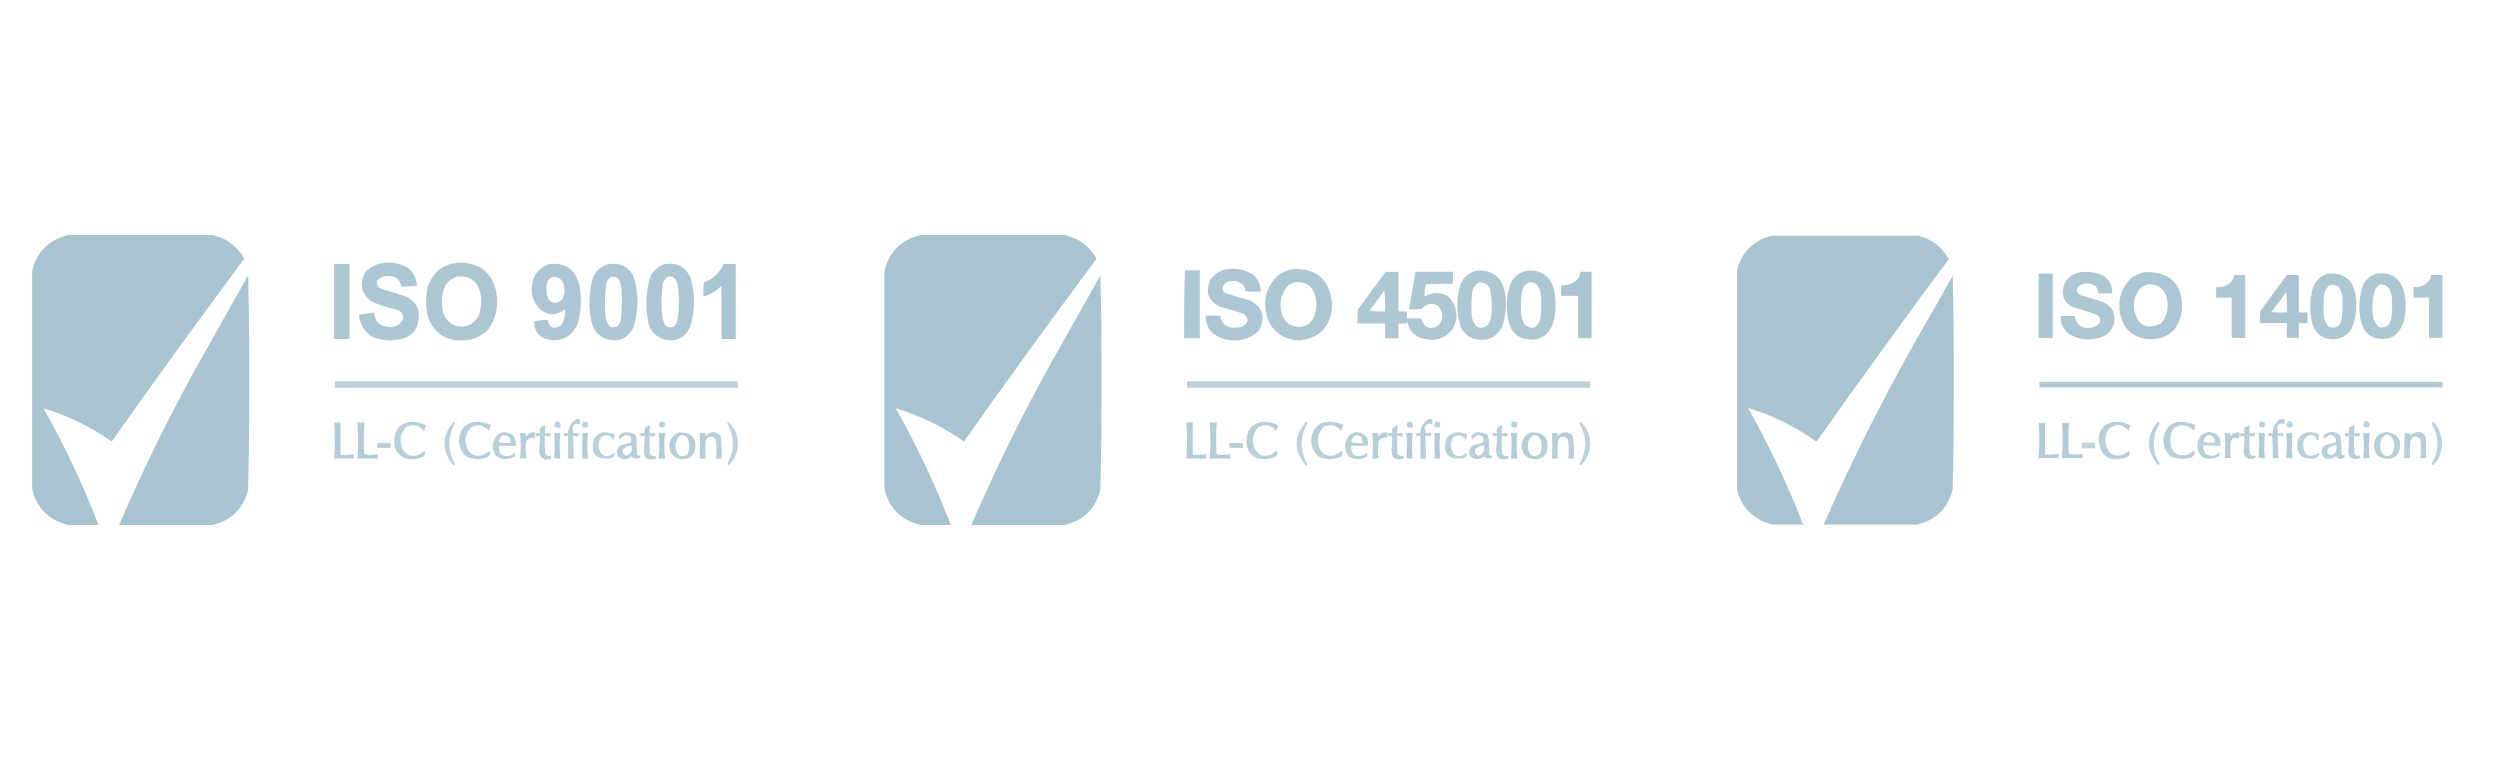 <svg width="308" height="94" viewBox="0 0 308 94" fill="none" xmlns="http://www.w3.org/2000/svg">
<g clip-path="url(#clip0_608_173)">
<path opacity="0.992" fill-rule="evenodd" clip-rule="evenodd" d="M8.4 28.956C14.324 28.956 20.249 28.956 26.173 28.956C27.91 29.341 29.217 30.314 30.094 31.875C24.553 39.313 19.108 46.82 13.758 54.397C11.164 52.569 8.362 51.204 5.351 50.302C7.968 54.928 10.234 59.719 12.146 64.677C10.898 64.677 9.649 64.677 8.4 64.677C6.019 64.097 4.538 62.616 3.957 60.234C3.957 51.289 3.957 42.344 3.957 33.399C4.538 31.017 6.019 29.536 8.4 28.956Z" fill="#A7C3D0"/>
<path opacity="0.936" fill-rule="evenodd" clip-rule="evenodd" d="M47.78 32.354C48.727 32.343 49.599 32.59 50.394 33.094C51.007 33.669 51.326 34.38 51.352 35.229C50.715 35.289 50.076 35.318 49.435 35.316C49.272 34.399 48.721 33.963 47.78 34.009C47.231 34.003 46.781 34.206 46.43 34.619C46.359 35.131 46.577 35.465 47.083 35.621C48.114 35.9 49.13 36.22 50.133 36.579C51.27 37.184 51.749 38.128 51.57 39.411C51.415 40.607 50.762 41.377 49.61 41.72C48.3 42.062 47.022 41.975 45.776 41.458C44.864 40.81 44.341 39.924 44.208 38.801C44.836 38.645 45.475 38.558 46.125 38.54C46.173 39.502 46.667 40.069 47.606 40.239C48.526 40.435 49.208 40.13 49.653 39.324C49.729 38.7 49.453 38.308 48.826 38.148C47.743 37.906 46.697 37.558 45.689 37.102C44.465 36.083 44.248 34.878 45.036 33.486C45.799 32.724 46.714 32.347 47.78 32.354Z" fill="#A7C3D0"/>
<path opacity="0.943" fill-rule="evenodd" clip-rule="evenodd" d="M56.754 32.354C59.184 32.418 60.651 33.637 61.154 36.013C61.439 37.661 61.119 39.172 60.196 40.544C59.287 41.491 58.169 41.956 56.841 41.938C54.875 41.936 53.525 41.036 52.79 39.237C52.425 37.938 52.396 36.631 52.703 35.316C53.386 33.401 54.737 32.413 56.754 32.354ZM56.231 34.096C57.986 33.919 58.988 34.704 59.237 36.449C59.359 37.353 59.243 38.224 58.889 39.063C58.171 40.144 57.199 40.478 55.97 40.065C55.289 39.763 54.839 39.255 54.62 38.54C54.31 37.376 54.397 36.243 54.881 35.142C55.231 34.656 55.681 34.307 56.231 34.096Z" fill="#A7C3D0"/>
<path opacity="0.931" fill-rule="evenodd" clip-rule="evenodd" d="M41.159 32.528C41.798 32.528 42.437 32.528 43.075 32.528C43.075 35.607 43.075 38.685 43.075 41.764C42.437 41.764 41.798 41.764 41.159 41.764C41.159 38.685 41.159 35.607 41.159 32.528Z" fill="#A7C3D0"/>
<path opacity="0.936" fill-rule="evenodd" clip-rule="evenodd" d="M67.732 32.529C69.62 32.333 70.826 33.146 71.347 34.968C71.704 36.707 71.617 38.42 71.086 40.108C70.203 41.7 68.881 42.238 67.122 41.72C66.206 41.295 65.77 40.584 65.815 39.586C66.36 39.477 66.912 39.419 67.47 39.411C67.72 40.445 68.287 40.648 69.169 40.021C69.526 39.429 69.671 38.79 69.605 38.105C68.673 38.87 67.7 38.913 66.686 38.235C65.673 37.306 65.31 36.159 65.597 34.794C65.88 33.626 66.591 32.871 67.732 32.529ZM67.993 34.097C68.844 34.061 69.353 34.468 69.518 35.316C69.623 35.873 69.536 36.396 69.257 36.885C68.705 37.466 68.153 37.466 67.601 36.885C67.234 36.115 67.205 35.331 67.514 34.532C67.665 34.367 67.824 34.221 67.993 34.097Z" fill="#A7C3D0"/>
<path opacity="0.94" fill-rule="evenodd" clip-rule="evenodd" d="M74.963 32.528C76.817 32.33 77.936 33.143 78.317 34.968C78.669 36.764 78.582 38.535 78.056 40.282C77.39 41.668 76.301 42.176 74.789 41.807C73.66 41.403 73.006 40.605 72.829 39.411C72.555 37.987 72.555 36.564 72.829 35.142C72.99 33.792 73.702 32.921 74.963 32.528ZM75.312 34.096C75.611 34.062 75.886 34.12 76.139 34.271C76.388 34.669 76.533 35.104 76.575 35.578C76.651 36.858 76.622 38.136 76.488 39.411C76.337 40.204 75.886 40.48 75.137 40.239C74.769 39.772 74.581 39.234 74.571 38.627C74.497 37.491 74.526 36.358 74.658 35.229C74.7 34.738 74.918 34.36 75.312 34.096Z" fill="#A7C3D0"/>
<path opacity="0.94" fill-rule="evenodd" clip-rule="evenodd" d="M81.933 32.528C83.357 32.303 84.388 32.826 85.026 34.097C85.663 36.159 85.663 38.221 85.026 40.282C84.36 41.668 83.271 42.176 81.759 41.807C80.597 41.387 79.944 40.56 79.799 39.324C79.492 37.529 79.608 35.757 80.147 34.009C80.551 33.27 81.147 32.776 81.933 32.528ZM82.282 34.097C82.729 34.003 83.063 34.148 83.284 34.532C83.325 34.684 83.383 34.83 83.458 34.968C83.707 36.469 83.707 37.98 83.458 39.498C83.203 40.338 82.709 40.542 81.977 40.108C81.723 39.616 81.578 39.094 81.541 38.54C81.47 37.462 81.499 36.388 81.628 35.316C81.645 34.789 81.862 34.383 82.282 34.097Z" fill="#A7C3D0"/>
<path opacity="0.958" fill-rule="evenodd" clip-rule="evenodd" d="M89.165 32.528C89.658 32.528 90.152 32.528 90.646 32.528C90.646 35.607 90.646 38.685 90.646 41.764C90.065 41.764 89.484 41.764 88.903 41.764C88.918 39.585 88.903 37.407 88.86 35.229C88.243 35.842 87.517 36.278 86.681 36.536C86.609 35.953 86.624 35.372 86.725 34.794C87.851 34.364 88.664 33.609 89.165 32.528Z" fill="#A7C3D0"/>
<path opacity="0.983" fill-rule="evenodd" clip-rule="evenodd" d="M26.173 64.677C22.34 64.677 18.506 64.677 14.673 64.677C17.585 57.923 20.823 51.331 24.387 44.9C26.449 41.241 28.511 37.582 30.573 33.922C30.674 38.215 30.718 42.514 30.704 46.817C30.716 51.32 30.673 55.822 30.573 60.321C29.981 62.67 28.515 64.123 26.173 64.677Z" fill="#A7C3D0"/>
<path opacity="0.788" fill-rule="evenodd" clip-rule="evenodd" d="M41.246 46.991C57.8 46.991 74.353 46.991 90.907 46.991C90.907 47.253 90.907 47.514 90.907 47.775C74.353 47.775 57.8 47.775 41.246 47.775C41.246 47.514 41.246 47.253 41.246 46.991Z" fill="#A7C3D0"/>
<path opacity="0.81" fill-rule="evenodd" clip-rule="evenodd" d="M71.043 51.608C71.186 51.59 71.317 51.619 71.435 51.696C71.478 51.897 71.492 52.1 71.478 52.306C71.001 52.088 70.682 52.219 70.52 52.698C70.601 52.905 70.63 53.123 70.607 53.351C70.839 53.351 71.072 53.351 71.304 53.351C71.318 53.499 71.303 53.644 71.26 53.787C71.053 53.705 70.835 53.676 70.607 53.7C70.636 54.629 70.665 55.558 70.694 56.487C70.462 56.487 70.23 56.487 69.997 56.487C69.997 55.558 69.997 54.629 69.997 53.7C69.826 53.679 69.666 53.708 69.518 53.787C69.475 53.644 69.46 53.499 69.474 53.351C69.649 53.351 69.823 53.351 69.997 53.351C70.038 52.569 70.387 51.988 71.043 51.608Z" fill="#A7C3D0"/>
<path opacity="0.808" fill-rule="evenodd" clip-rule="evenodd" d="M50.742 51.957C51.356 51.975 51.937 52.121 52.485 52.393C52.398 52.626 52.311 52.858 52.224 53.09C51.634 52.363 50.908 52.203 50.045 52.611C49.324 53.385 49.164 54.271 49.566 55.268C50.024 56.098 50.706 56.345 51.614 56.008C51.834 55.832 52.066 55.672 52.311 55.529C52.419 55.775 52.39 56.007 52.224 56.226C51.468 56.589 50.683 56.662 49.871 56.444C48.947 56.02 48.511 55.294 48.564 54.266C48.625 52.855 49.351 52.085 50.742 51.957Z" fill="#A7C3D0"/>
<path opacity="0.754" fill-rule="evenodd" clip-rule="evenodd" d="M55.883 51.957C55.987 51.989 56.045 52.062 56.057 52.175C55.128 53.83 55.128 55.486 56.057 57.141C56.047 57.252 55.989 57.325 55.883 57.359C54.373 55.555 54.373 53.755 55.883 51.957Z" fill="#A7C3D0"/>
<path opacity="0.804" fill-rule="evenodd" clip-rule="evenodd" d="M58.758 51.957C59.36 51.989 59.941 52.12 60.5 52.349C60.397 52.589 60.31 52.835 60.239 53.09C59.642 52.363 58.916 52.203 58.061 52.611C57.387 53.318 57.198 54.146 57.495 55.093C57.833 55.953 58.457 56.287 59.368 56.096C59.731 55.918 60.079 55.73 60.413 55.529C60.41 55.775 60.352 56.007 60.239 56.226C59.271 56.705 58.313 56.69 57.364 56.183C56.652 55.469 56.405 54.612 56.623 53.612C56.945 52.549 57.657 51.997 58.758 51.957Z" fill="#A7C3D0"/>
<path opacity="0.758" fill-rule="evenodd" clip-rule="evenodd" d="M68.429 51.957C68.994 51.888 69.197 52.12 69.039 52.654C68.359 52.804 68.156 52.572 68.429 51.957Z" fill="#A7C3D0"/>
<path opacity="0.748" fill-rule="evenodd" clip-rule="evenodd" d="M71.827 51.957C72.432 51.892 72.606 52.125 72.35 52.654C71.71 52.768 71.535 52.536 71.827 51.957Z" fill="#A7C3D0"/>
<path opacity="0.781" fill-rule="evenodd" clip-rule="evenodd" d="M81.323 51.957C81.903 51.856 82.078 52.074 81.846 52.61C81.496 52.789 81.264 52.687 81.149 52.306C81.171 52.168 81.229 52.052 81.323 51.957Z" fill="#A7C3D0"/>
<path opacity="0.765" fill-rule="evenodd" clip-rule="evenodd" d="M89.687 51.957C90.491 52.665 90.898 53.566 90.907 54.658C90.894 55.729 90.502 56.629 89.731 57.359C89.655 57.306 89.611 57.233 89.6 57.141C90.529 55.486 90.529 53.831 89.6 52.175C89.621 52.096 89.65 52.024 89.687 51.957Z" fill="#A7C3D0"/>
<path opacity="0.855" fill-rule="evenodd" clip-rule="evenodd" d="M41.159 52.044C41.42 52.044 41.681 52.044 41.943 52.044C41.943 53.38 41.943 54.716 41.943 56.052C42.498 56.066 43.05 56.036 43.598 55.965C43.598 56.139 43.598 56.314 43.598 56.488C42.785 56.488 41.972 56.488 41.159 56.488C41.275 55.007 41.275 53.526 41.159 52.044Z" fill="#A7C3D0"/>
<path opacity="0.842" fill-rule="evenodd" clip-rule="evenodd" d="M44.034 52.044C44.324 52.044 44.615 52.044 44.905 52.044C44.816 53.321 44.802 54.599 44.862 55.878C45.054 55.988 45.272 56.046 45.515 56.052C45.865 56.031 46.214 56.002 46.561 55.965C46.561 56.139 46.561 56.314 46.561 56.488C45.718 56.488 44.876 56.488 44.034 56.488C44.15 55.007 44.15 53.526 44.034 52.044Z" fill="#A7C3D0"/>
<path opacity="0.812" fill-rule="evenodd" clip-rule="evenodd" d="M67.035 52.393C67.129 52.404 67.188 52.462 67.209 52.567C67.122 52.855 67.108 53.145 67.165 53.439C67.373 53.357 67.591 53.328 67.819 53.351C67.819 53.497 67.819 53.642 67.819 53.787C67.59 53.736 67.358 53.706 67.122 53.7C67.108 54.427 67.122 55.153 67.165 55.878C67.348 56.166 67.595 56.254 67.906 56.139C67.906 56.256 67.906 56.372 67.906 56.488C66.967 56.791 66.473 56.457 66.425 55.486C66.5 54.893 66.529 54.298 66.512 53.7C66.359 53.688 66.213 53.717 66.076 53.787C65.993 53.653 65.965 53.507 65.989 53.351C66.163 53.351 66.338 53.351 66.512 53.351C66.485 53.112 66.514 52.88 66.599 52.654C66.764 52.587 66.91 52.5 67.035 52.393Z" fill="#A7C3D0"/>
<path opacity="0.808" fill-rule="evenodd" clip-rule="evenodd" d="M79.929 52.393C80.024 52.404 80.082 52.462 80.104 52.567C80.017 52.855 80.002 53.145 80.06 53.439C80.267 53.357 80.485 53.328 80.713 53.351C80.713 53.497 80.713 53.642 80.713 53.787C80.485 53.736 80.252 53.706 80.016 53.7C80.002 54.427 80.016 55.153 80.06 55.878C80.243 56.166 80.49 56.254 80.801 56.139C80.801 56.256 80.801 56.372 80.801 56.488C79.803 56.8 79.31 56.437 79.32 55.399C79.389 54.835 79.418 54.268 79.407 53.7C79.253 53.688 79.108 53.717 78.971 53.787C78.888 53.653 78.859 53.507 78.884 53.351C79.058 53.351 79.232 53.351 79.407 53.351C79.379 53.112 79.408 52.88 79.494 52.654C79.659 52.587 79.804 52.5 79.929 52.393Z" fill="#A7C3D0"/>
<path opacity="0.802" fill-rule="evenodd" clip-rule="evenodd" d="M61.895 53.264C63.061 53.211 63.612 53.762 63.55 54.92C62.853 54.92 62.156 54.92 61.459 54.92C61.432 55.98 61.926 56.372 62.94 56.096C63.085 55.994 63.23 55.893 63.376 55.791C63.474 55.928 63.489 56.073 63.419 56.227C62.637 56.698 61.867 56.683 61.111 56.183C60.524 55.271 60.582 54.399 61.285 53.569C61.477 53.428 61.681 53.327 61.895 53.264ZM62.069 53.613C62.676 53.64 62.937 53.959 62.853 54.571C62.385 54.6 61.92 54.571 61.459 54.484C61.494 54.062 61.697 53.772 62.069 53.613Z" fill="#A7C3D0"/>
<path opacity="0.821" fill-rule="evenodd" clip-rule="evenodd" d="M65.554 53.264C65.67 53.264 65.786 53.264 65.902 53.264C65.902 53.496 65.902 53.729 65.902 53.961C65.38 53.836 65.017 54.01 64.813 54.484C64.742 55.144 64.757 55.798 64.857 56.444C64.597 56.488 64.335 56.502 64.073 56.488C64.176 55.442 64.176 54.396 64.073 53.351C64.34 53.324 64.602 53.353 64.857 53.438C64.776 53.549 64.761 53.665 64.813 53.787C65.008 53.517 65.254 53.343 65.554 53.264Z" fill="#A7C3D0"/>
<path opacity="0.781" fill-rule="evenodd" clip-rule="evenodd" d="M74.266 53.264C74.651 53.247 75.028 53.291 75.399 53.395C75.579 53.405 75.696 53.492 75.747 53.656C75.706 53.85 75.648 54.039 75.573 54.223C75.187 53.57 74.678 53.454 74.048 53.874C73.605 54.62 73.648 55.332 74.179 56.009C74.714 56.322 75.193 56.249 75.617 55.791C75.751 55.882 75.765 55.998 75.66 56.139C75.6 56.301 75.484 56.403 75.312 56.444C73.407 56.718 72.696 55.919 73.177 54.048C73.459 53.663 73.822 53.402 74.266 53.264Z" fill="#A7C3D0"/>
<path opacity="0.793" fill-rule="evenodd" clip-rule="evenodd" d="M76.967 53.264C77.42 53.215 77.841 53.303 78.23 53.525C78.305 53.664 78.364 53.809 78.405 53.961C78.434 54.658 78.463 55.355 78.492 56.052C78.61 56.129 78.741 56.158 78.884 56.139C78.896 56.281 78.838 56.382 78.71 56.444C78.353 56.551 78.048 56.478 77.795 56.226C77.24 56.683 76.688 56.683 76.139 56.226C75.889 55.685 75.99 55.235 76.444 54.876C76.851 54.76 77.257 54.643 77.664 54.527C77.921 54.012 77.747 53.707 77.141 53.612C76.835 53.715 76.573 53.889 76.357 54.135C76.258 53.968 76.243 53.794 76.314 53.612C76.51 53.438 76.728 53.322 76.967 53.264ZM77.49 54.919C77.606 54.919 77.722 54.919 77.838 54.919C77.938 55.511 77.72 55.918 77.185 56.139C76.792 56.022 76.647 55.76 76.749 55.355C76.97 55.146 77.217 55 77.49 54.919Z" fill="#A7C3D0"/>
<path opacity="0.811" fill-rule="evenodd" clip-rule="evenodd" d="M83.676 53.264C85.322 53.27 85.946 54.083 85.549 55.704C85.248 56.305 84.754 56.595 84.068 56.575C83.05 56.501 82.513 55.949 82.456 54.919C82.506 54.09 82.912 53.539 83.676 53.264ZM83.85 53.613C84.162 53.562 84.423 53.65 84.634 53.874C85.031 54.57 85.046 55.267 84.678 55.965C83.945 56.413 83.481 56.209 83.284 55.355C83.137 54.648 83.326 54.067 83.85 53.613Z" fill="#A7C3D0"/>
<path opacity="0.811" fill-rule="evenodd" clip-rule="evenodd" d="M87.596 53.264C88.073 53.195 88.465 53.341 88.773 53.7C88.897 54.622 88.941 55.552 88.903 56.488C88.671 56.488 88.439 56.488 88.206 56.488C88.313 55.7 88.299 54.916 88.163 54.135C87.939 53.795 87.634 53.708 87.248 53.874C87.091 54.016 86.99 54.19 86.943 54.397C86.899 55.093 86.885 55.79 86.899 56.488C86.667 56.488 86.435 56.488 86.202 56.488C86.25 55.435 86.25 54.39 86.202 53.351C86.435 53.351 86.667 53.351 86.899 53.351C86.886 53.471 86.9 53.587 86.943 53.7C87.132 53.497 87.35 53.352 87.596 53.264Z" fill="#A7C3D0"/>
<path opacity="0.857" fill-rule="evenodd" clip-rule="evenodd" d="M68.255 53.351C68.516 53.351 68.777 53.351 69.039 53.351C68.927 54.396 68.927 55.441 69.039 56.488C68.771 56.515 68.51 56.486 68.255 56.4C68.369 55.384 68.369 54.368 68.255 53.351Z" fill="#A7C3D0"/>
<path opacity="0.861" fill-rule="evenodd" clip-rule="evenodd" d="M71.74 53.351C71.972 53.351 72.204 53.351 72.436 53.351C72.328 54.396 72.328 55.441 72.436 56.488C72.204 56.488 71.972 56.488 71.74 56.488C71.74 55.442 71.74 54.397 71.74 53.351Z" fill="#A7C3D0"/>
<path opacity="0.858" fill-rule="evenodd" clip-rule="evenodd" d="M81.149 53.351C81.41 53.351 81.672 53.351 81.933 53.351C81.819 54.396 81.819 55.441 81.933 56.488C81.672 56.488 81.41 56.488 81.149 56.488C81.263 55.441 81.263 54.396 81.149 53.351Z" fill="#A7C3D0"/>
<path opacity="0.823" fill-rule="evenodd" clip-rule="evenodd" d="M46.473 54.571C47.025 54.571 47.577 54.571 48.129 54.571C48.129 54.774 48.129 54.977 48.129 55.181C47.577 55.181 47.025 55.181 46.473 55.181C46.473 54.977 46.473 54.774 46.473 54.571Z" fill="#A7C3D0"/>
</g>
<g clip-path="url(#clip1_608_173)">
<path opacity="0.992" fill-rule="evenodd" clip-rule="evenodd" d="M113.4 28.956C119.324 28.956 125.249 28.956 131.173 28.956C132.91 29.342 134.217 30.315 135.094 31.875C129.553 39.313 124.107 46.82 118.758 54.397C116.164 52.57 113.362 51.205 110.351 50.302C112.968 54.928 115.234 59.72 117.146 64.678C115.897 64.678 114.649 64.678 113.4 64.678C111.019 64.098 109.538 62.617 108.957 60.234C108.957 51.289 108.957 42.345 108.957 33.4C109.538 31.018 111.019 29.537 113.4 28.956Z" fill="#A7C3D0"/>
<path opacity="0.935" fill-rule="evenodd" clip-rule="evenodd" d="M151.299 33.139C152.436 33.023 153.481 33.27 154.436 33.879C155.022 34.432 155.313 35.115 155.307 35.927C154.696 35.941 154.087 35.927 153.477 35.883C153.304 35.018 152.767 34.596 151.866 34.62C151.194 34.599 150.772 34.904 150.602 35.535C150.624 35.827 150.769 36.03 151.038 36.144C152.017 36.462 153.005 36.752 154 37.016C155.597 37.868 155.96 39.102 155.089 40.718C154.264 41.541 153.262 41.947 152.083 41.938C151.126 41.93 150.255 41.654 149.47 41.111C148.838 40.509 148.518 39.768 148.511 38.889C149.121 38.889 149.731 38.889 150.341 38.889C150.414 39.645 150.821 40.124 151.561 40.326C152.06 40.395 152.554 40.366 153.042 40.239C153.852 39.787 153.91 39.264 153.216 38.671C152.271 38.34 151.312 38.05 150.341 37.8C148.893 37.115 148.472 36.026 149.078 34.533C149.621 33.746 150.362 33.281 151.299 33.139Z" fill="#A7C3D0"/>
<path opacity="0.943" fill-rule="evenodd" clip-rule="evenodd" d="M159.315 33.139C162.311 33.071 163.908 34.537 164.106 37.538C164.012 40.203 162.647 41.669 160.012 41.938C157.822 41.795 156.471 40.662 155.96 38.54C155.641 36.751 156.12 35.226 157.398 33.966C157.989 33.562 158.628 33.286 159.315 33.139ZM159.402 34.794C160.805 34.602 161.691 35.182 162.059 36.536C162.258 37.396 162.2 38.238 161.885 39.063C161.407 40.017 160.637 40.409 159.576 40.239C158.626 40.015 158.06 39.42 157.877 38.453C157.568 37.161 157.873 36.043 158.792 35.099C159.003 34.993 159.206 34.892 159.402 34.794Z" fill="#A7C3D0"/>
<path opacity="0.937" fill-rule="evenodd" clip-rule="evenodd" d="M145.985 33.312C146.594 33.312 147.204 33.312 147.814 33.312C147.814 36.1 147.814 38.889 147.814 41.676C147.175 41.676 146.536 41.676 145.897 41.676C145.869 38.882 145.898 36.094 145.985 33.312Z" fill="#A7C3D0"/>
<path opacity="0.937" fill-rule="evenodd" clip-rule="evenodd" d="M182.228 33.312C184.061 33.359 185.121 34.289 185.408 36.1C185.646 37.526 185.53 38.919 185.06 40.282C184.376 41.547 183.316 42.055 181.88 41.807C181.03 41.626 180.406 41.147 180.007 40.37C179.404 38.609 179.375 36.838 179.92 35.055C180.356 34.018 181.126 33.437 182.228 33.312ZM182.228 34.794C182.894 34.747 183.344 35.038 183.579 35.665C183.833 36.849 183.862 38.039 183.666 39.237C183.464 40.141 182.927 40.504 182.054 40.326C181.612 39.95 181.365 39.471 181.314 38.889C181.236 37.868 181.265 36.851 181.401 35.839C181.534 35.366 181.81 35.018 182.228 34.794Z" fill="#A7C3D0"/>
<path opacity="0.938" fill-rule="evenodd" clip-rule="evenodd" d="M188.414 33.312C189.988 33.321 190.99 34.076 191.42 35.578C191.711 36.914 191.711 38.25 191.42 39.586C190.768 41.545 189.447 42.228 187.456 41.633C186.667 41.279 186.159 40.684 185.931 39.847C185.459 38.102 185.547 36.389 186.193 34.706C186.707 33.876 187.448 33.411 188.414 33.312ZM188.327 34.794C188.724 34.74 189.072 34.842 189.373 35.099C189.617 35.452 189.776 35.844 189.852 36.275C189.929 37.295 189.9 38.312 189.765 39.324C189.401 40.429 188.762 40.662 187.848 40.021C187.617 39.648 187.472 39.242 187.412 38.801C187.336 37.839 187.365 36.88 187.499 35.926C187.608 35.415 187.884 35.037 188.327 34.794Z" fill="#A7C3D0"/>
<path opacity="0.929" fill-rule="evenodd" clip-rule="evenodd" d="M170.728 33.487C171.251 33.487 171.773 33.487 172.296 33.487C172.296 35.113 172.296 36.739 172.296 38.366C172.645 38.366 172.993 38.366 173.342 38.366C173.342 38.656 173.342 38.947 173.342 39.237C173.923 39.237 174.503 39.237 175.084 39.237C175.424 40.38 176.121 40.685 177.175 40.152C177.898 39.279 177.869 38.437 177.088 37.625C176.338 37.275 175.699 37.421 175.171 38.061C174.649 38.104 174.127 38.119 173.603 38.104C173.874 36.567 174.135 35.028 174.387 33.487C175.926 33.487 177.466 33.487 179.005 33.487C179.005 33.98 179.005 34.474 179.005 34.968C177.901 34.953 176.797 34.968 175.694 35.011C175.527 35.511 175.469 36.02 175.52 36.536C176.512 35.951 177.5 35.965 178.482 36.58C179.562 37.781 179.722 39.103 178.961 40.544C178.021 41.719 176.816 42.111 175.346 41.72C174.226 41.43 173.573 40.719 173.385 39.586C173.343 39.668 173.329 39.755 173.342 39.847C172.993 39.847 172.645 39.847 172.296 39.847C172.296 40.457 172.296 41.067 172.296 41.677C171.744 41.677 171.193 41.677 170.641 41.677C170.641 41.067 170.641 40.457 170.641 39.847C169.508 39.847 168.376 39.847 167.243 39.847C167.229 39.265 167.243 38.684 167.287 38.104C168.434 36.563 169.582 35.023 170.728 33.487ZM170.554 35.752C170.64 36.608 170.669 37.479 170.641 38.366C169.999 38.395 169.36 38.365 168.724 38.279C169.37 37.459 169.98 36.617 170.554 35.752Z" fill="#A7C3D0"/>
<path opacity="0.968" fill-rule="evenodd" clip-rule="evenodd" d="M194.687 33.487C195.152 33.487 195.617 33.487 196.081 33.487C196.081 36.217 196.081 38.947 196.081 41.677C195.53 41.677 194.978 41.677 194.426 41.677C194.426 39.934 194.426 38.192 194.426 36.449C193.729 36.449 193.032 36.449 192.335 36.449C192.335 36.013 192.335 35.578 192.335 35.142C193.191 35.187 193.902 34.897 194.47 34.271C194.604 34.026 194.677 33.765 194.687 33.487Z" fill="#A7C3D0"/>
<path opacity="0.983" fill-rule="evenodd" clip-rule="evenodd" d="M131.173 64.677C127.34 64.677 123.506 64.677 119.673 64.677C122.585 57.923 125.823 51.331 129.387 44.9C131.449 41.241 133.511 37.582 135.573 33.922C135.674 38.215 135.718 42.514 135.704 46.817C135.716 51.32 135.673 55.822 135.573 60.321C134.981 62.67 133.514 64.123 131.173 64.677Z" fill="#A7C3D0"/>
<path opacity="0.788" fill-rule="evenodd" clip-rule="evenodd" d="M146.246 46.991C162.8 46.991 179.353 46.991 195.907 46.991C195.907 47.253 195.907 47.514 195.907 47.775C179.353 47.775 162.8 47.775 146.246 47.775C146.246 47.514 146.246 47.253 146.246 46.991Z" fill="#A7C3D0"/>
<path opacity="0.81" fill-rule="evenodd" clip-rule="evenodd" d="M176.043 51.609C176.186 51.59 176.317 51.619 176.435 51.696C176.478 51.897 176.492 52.101 176.478 52.306C176.001 52.089 175.682 52.219 175.52 52.698C175.601 52.906 175.63 53.123 175.607 53.352C175.839 53.352 176.072 53.352 176.304 53.352C176.318 53.499 176.303 53.645 176.26 53.787C176.053 53.706 175.835 53.677 175.607 53.7C175.636 54.629 175.665 55.559 175.694 56.488C175.462 56.488 175.229 56.488 174.997 56.488C174.997 55.559 174.997 54.629 174.997 53.7C174.826 53.679 174.666 53.708 174.518 53.787C174.475 53.645 174.46 53.499 174.474 53.352C174.649 53.352 174.823 53.352 174.997 53.352C175.039 52.569 175.387 51.989 176.043 51.609Z" fill="#A7C3D0"/>
<path opacity="0.808" fill-rule="evenodd" clip-rule="evenodd" d="M155.742 51.958C156.356 51.976 156.937 52.121 157.485 52.393C157.398 52.626 157.311 52.858 157.224 53.09C156.634 52.364 155.908 52.204 155.045 52.611C154.324 53.385 154.164 54.271 154.566 55.268C155.024 56.099 155.706 56.346 156.614 56.009C156.834 55.832 157.066 55.672 157.311 55.53C157.419 55.775 157.39 56.008 157.224 56.227C156.467 56.59 155.683 56.662 154.871 56.444C153.947 56.02 153.511 55.294 153.564 54.266C153.625 52.855 154.351 52.086 155.742 51.958Z" fill="#A7C3D0"/>
<path opacity="0.754" fill-rule="evenodd" clip-rule="evenodd" d="M160.883 51.958C160.987 51.989 161.045 52.062 161.057 52.175C160.128 53.831 160.128 55.486 161.057 57.141C161.047 57.253 160.989 57.325 160.883 57.359C159.373 55.556 159.373 53.755 160.883 51.958Z" fill="#A7C3D0"/>
<path opacity="0.804" fill-rule="evenodd" clip-rule="evenodd" d="M163.758 51.958C164.36 51.989 164.941 52.12 165.5 52.35C165.397 52.589 165.31 52.836 165.239 53.09C164.641 52.364 163.915 52.204 163.061 52.611C162.387 53.319 162.198 54.146 162.495 55.094C162.833 55.953 163.457 56.287 164.368 56.096C164.731 55.919 165.079 55.73 165.413 55.53C165.41 55.775 165.352 56.008 165.239 56.227C164.271 56.705 163.313 56.691 162.364 56.183C161.652 55.47 161.405 54.613 161.623 53.613C161.945 52.55 162.657 51.998 163.758 51.958Z" fill="#A7C3D0"/>
<path opacity="0.758" fill-rule="evenodd" clip-rule="evenodd" d="M173.429 51.957C173.994 51.888 174.197 52.12 174.039 52.654C173.359 52.804 173.156 52.572 173.429 51.957Z" fill="#A7C3D0"/>
<path opacity="0.748" fill-rule="evenodd" clip-rule="evenodd" d="M176.827 51.957C177.432 51.892 177.606 52.125 177.349 52.654C176.71 52.768 176.535 52.536 176.827 51.957Z" fill="#A7C3D0"/>
<path opacity="0.781" fill-rule="evenodd" clip-rule="evenodd" d="M186.323 51.958C186.903 51.857 187.078 52.075 186.846 52.611C186.496 52.789 186.264 52.688 186.149 52.306C186.171 52.169 186.229 52.053 186.323 51.958Z" fill="#A7C3D0"/>
<path opacity="0.765" fill-rule="evenodd" clip-rule="evenodd" d="M194.687 51.958C195.491 52.666 195.898 53.566 195.907 54.658C195.894 55.73 195.502 56.63 194.731 57.359C194.655 57.306 194.611 57.234 194.6 57.141C195.529 55.486 195.529 53.831 194.6 52.175C194.621 52.097 194.65 52.024 194.687 51.958Z" fill="#A7C3D0"/>
<path opacity="0.855" fill-rule="evenodd" clip-rule="evenodd" d="M146.159 52.044C146.42 52.044 146.681 52.044 146.943 52.044C146.943 53.38 146.943 54.716 146.943 56.052C147.498 56.066 148.05 56.036 148.598 55.965C148.598 56.139 148.598 56.314 148.598 56.488C147.785 56.488 146.972 56.488 146.159 56.488C146.275 55.007 146.275 53.526 146.159 52.044Z" fill="#A7C3D0"/>
<path opacity="0.842" fill-rule="evenodd" clip-rule="evenodd" d="M149.034 52.044C149.324 52.044 149.615 52.044 149.905 52.044C149.816 53.321 149.802 54.599 149.862 55.878C150.054 55.988 150.272 56.046 150.515 56.052C150.865 56.031 151.213 56.002 151.561 55.965C151.561 56.139 151.561 56.314 151.561 56.488C150.718 56.488 149.876 56.488 149.034 56.488C149.15 55.007 149.15 53.526 149.034 52.044Z" fill="#A7C3D0"/>
<path opacity="0.812" fill-rule="evenodd" clip-rule="evenodd" d="M172.035 52.393C172.129 52.404 172.188 52.462 172.209 52.567C172.122 52.855 172.108 53.145 172.165 53.439C172.373 53.357 172.591 53.328 172.819 53.351C172.819 53.497 172.819 53.642 172.819 53.787C172.59 53.736 172.358 53.706 172.122 53.7C172.107 54.427 172.122 55.153 172.165 55.878C172.348 56.166 172.595 56.254 172.906 56.139C172.906 56.256 172.906 56.372 172.906 56.488C171.967 56.791 171.473 56.457 171.425 55.486C171.5 54.893 171.529 54.298 171.512 53.7C171.359 53.688 171.213 53.717 171.076 53.787C170.993 53.653 170.964 53.507 170.989 53.351C171.164 53.351 171.338 53.351 171.512 53.351C171.485 53.112 171.514 52.88 171.599 52.654C171.764 52.587 171.91 52.5 172.035 52.393Z" fill="#A7C3D0"/>
<path opacity="0.808" fill-rule="evenodd" clip-rule="evenodd" d="M184.929 52.393C185.024 52.404 185.082 52.462 185.104 52.567C185.017 52.855 185.002 53.145 185.06 53.439C185.267 53.357 185.485 53.328 185.713 53.351C185.713 53.497 185.713 53.642 185.713 53.787C185.485 53.736 185.252 53.706 185.016 53.7C185.002 54.427 185.016 55.153 185.06 55.878C185.243 56.166 185.489 56.254 185.801 56.139C185.801 56.256 185.801 56.372 185.801 56.488C184.803 56.8 184.31 56.437 184.319 55.399C184.389 54.835 184.418 54.268 184.407 53.7C184.253 53.688 184.108 53.717 183.971 53.787C183.888 53.653 183.859 53.507 183.884 53.351C184.058 53.351 184.232 53.351 184.407 53.351C184.379 53.112 184.408 52.88 184.494 52.654C184.659 52.587 184.804 52.5 184.929 52.393Z" fill="#A7C3D0"/>
<path opacity="0.802" fill-rule="evenodd" clip-rule="evenodd" d="M166.895 53.264C168.061 53.211 168.613 53.762 168.55 54.92C167.853 54.92 167.156 54.92 166.459 54.92C166.432 55.98 166.926 56.372 167.94 56.096C168.085 55.994 168.23 55.893 168.376 55.791C168.474 55.928 168.489 56.073 168.419 56.227C167.637 56.698 166.867 56.683 166.11 56.183C165.524 55.271 165.582 54.399 166.285 53.569C166.478 53.428 166.681 53.327 166.895 53.264ZM167.069 53.613C167.676 53.64 167.937 53.959 167.853 54.571C167.385 54.6 166.92 54.571 166.459 54.484C166.494 54.062 166.697 53.772 167.069 53.613Z" fill="#A7C3D0"/>
<path opacity="0.821" fill-rule="evenodd" clip-rule="evenodd" d="M170.554 53.264C170.67 53.264 170.786 53.264 170.902 53.264C170.902 53.496 170.902 53.729 170.902 53.961C170.38 53.836 170.017 54.01 169.813 54.484C169.742 55.144 169.757 55.798 169.857 56.444C169.597 56.488 169.335 56.502 169.073 56.488C169.176 55.442 169.176 54.396 169.073 53.351C169.34 53.324 169.602 53.353 169.857 53.438C169.776 53.549 169.761 53.665 169.813 53.787C170.008 53.517 170.255 53.343 170.554 53.264Z" fill="#A7C3D0"/>
<path opacity="0.781" fill-rule="evenodd" clip-rule="evenodd" d="M179.266 53.264C179.651 53.247 180.028 53.291 180.399 53.395C180.579 53.405 180.696 53.492 180.747 53.656C180.706 53.85 180.648 54.039 180.573 54.223C180.187 53.57 179.678 53.454 179.048 53.874C178.605 54.62 178.648 55.332 179.179 56.009C179.714 56.322 180.193 56.249 180.617 55.791C180.751 55.882 180.765 55.998 180.66 56.139C180.6 56.301 180.484 56.403 180.312 56.444C178.407 56.718 177.696 55.919 178.177 54.048C178.459 53.663 178.822 53.402 179.266 53.264Z" fill="#A7C3D0"/>
<path opacity="0.793" fill-rule="evenodd" clip-rule="evenodd" d="M181.967 53.264C182.42 53.216 182.841 53.303 183.23 53.526C183.305 53.664 183.364 53.809 183.405 53.961C183.434 54.658 183.463 55.355 183.492 56.052C183.61 56.129 183.741 56.158 183.884 56.14C183.896 56.281 183.838 56.383 183.71 56.444C183.353 56.551 183.048 56.479 182.795 56.227C182.24 56.684 181.688 56.684 181.139 56.227C180.889 55.685 180.99 55.235 181.444 54.876C181.851 54.76 182.257 54.644 182.664 54.528C182.921 54.012 182.747 53.707 182.141 53.613C181.835 53.716 181.573 53.89 181.357 54.136C181.258 53.968 181.243 53.794 181.314 53.613C181.51 53.439 181.728 53.323 181.967 53.264ZM182.49 54.92C182.606 54.92 182.722 54.92 182.838 54.92C182.938 55.512 182.72 55.919 182.185 56.14C181.792 56.022 181.647 55.761 181.749 55.355C181.97 55.146 182.217 55.001 182.49 54.92Z" fill="#A7C3D0"/>
<path opacity="0.811" fill-rule="evenodd" clip-rule="evenodd" d="M188.676 53.264C190.322 53.27 190.946 54.083 190.549 55.704C190.248 56.305 189.754 56.595 189.068 56.575C188.05 56.501 187.513 55.949 187.456 54.919C187.506 54.09 187.912 53.539 188.676 53.264ZM188.85 53.613C189.162 53.562 189.423 53.65 189.634 53.874C190.031 54.57 190.046 55.267 189.678 55.965C188.945 56.413 188.481 56.209 188.284 55.355C188.137 54.648 188.326 54.067 188.85 53.613Z" fill="#A7C3D0"/>
<path opacity="0.811" fill-rule="evenodd" clip-rule="evenodd" d="M192.596 53.264C193.073 53.195 193.465 53.341 193.773 53.7C193.897 54.622 193.941 55.552 193.903 56.488C193.671 56.488 193.439 56.488 193.206 56.488C193.313 55.7 193.299 54.916 193.163 54.135C192.939 53.795 192.634 53.708 192.248 53.874C192.091 54.016 191.99 54.19 191.943 54.397C191.899 55.093 191.885 55.79 191.899 56.488C191.667 56.488 191.435 56.488 191.202 56.488C191.25 55.435 191.25 54.39 191.202 53.351C191.435 53.351 191.667 53.351 191.899 53.351C191.886 53.471 191.9 53.587 191.943 53.7C192.132 53.497 192.35 53.352 192.596 53.264Z" fill="#A7C3D0"/>
<path opacity="0.857" fill-rule="evenodd" clip-rule="evenodd" d="M173.255 53.352C173.516 53.352 173.777 53.352 174.039 53.352C173.927 54.397 173.927 55.442 174.039 56.488C173.771 56.516 173.51 56.487 173.255 56.401C173.369 55.384 173.369 54.368 173.255 53.352Z" fill="#A7C3D0"/>
<path opacity="0.861" fill-rule="evenodd" clip-rule="evenodd" d="M176.74 53.352C176.972 53.352 177.204 53.352 177.437 53.352C177.328 54.397 177.328 55.442 177.437 56.488C177.204 56.488 176.972 56.488 176.74 56.488C176.74 55.443 176.74 54.397 176.74 53.352Z" fill="#A7C3D0"/>
<path opacity="0.858" fill-rule="evenodd" clip-rule="evenodd" d="M186.149 53.352C186.411 53.352 186.672 53.352 186.933 53.352C186.819 54.397 186.819 55.442 186.933 56.488C186.672 56.488 186.411 56.488 186.149 56.488C186.263 55.442 186.263 54.397 186.149 53.352Z" fill="#A7C3D0"/>
<path opacity="0.823" fill-rule="evenodd" clip-rule="evenodd" d="M151.473 54.571C152.025 54.571 152.577 54.571 153.129 54.571C153.129 54.775 153.129 54.978 153.129 55.181C152.577 55.181 152.025 55.181 151.473 55.181C151.473 54.978 151.473 54.775 151.473 54.571Z" fill="#A7C3D0"/>
</g>
<g clip-path="url(#clip2_608_173)">
<path opacity="0.992" fill-rule="evenodd" clip-rule="evenodd" d="M218.4 29C224.324 29 230.249 29 236.173 29C237.91 29.386 239.217 30.358 240.094 31.919C234.608 39.307 229.206 46.756 223.889 54.266C223.813 54.361 223.726 54.375 223.627 54.31C221.072 52.498 218.313 51.147 215.351 50.258C217.97 54.887 220.235 59.679 222.146 64.634C220.897 64.634 219.649 64.634 218.4 64.634C216.019 64.053 214.537 62.572 213.957 60.191C213.957 51.275 213.957 42.359 213.957 33.443C214.537 31.062 216.019 29.581 218.4 29Z" fill="#A7C3D0"/>
<path opacity="0.931" fill-rule="evenodd" clip-rule="evenodd" d="M256.299 33.531C257.381 33.394 258.397 33.582 259.348 34.097C259.986 34.631 260.276 35.314 260.22 36.144C259.639 36.144 259.058 36.144 258.477 36.144C258.496 35.48 258.176 35.088 257.519 34.968C256.935 34.83 256.427 34.96 255.994 35.36C255.8 35.699 255.844 36.004 256.125 36.275C257.137 36.608 258.154 36.927 259.174 37.233C260.259 37.792 260.681 38.678 260.438 39.891C260.108 40.888 259.425 41.484 258.39 41.677C257.153 41.97 255.991 41.796 254.905 41.154C254.198 40.587 253.849 39.847 253.86 38.932C254.44 38.932 255.021 38.932 255.602 38.932C255.742 39.899 256.308 40.392 257.301 40.413C257.803 40.392 258.238 40.217 258.608 39.891C258.821 39.47 258.748 39.107 258.39 38.802C257.413 38.456 256.426 38.136 255.428 37.843C254.594 37.497 254.159 36.873 254.121 35.97C254.235 34.608 254.961 33.794 256.299 33.531Z" fill="#A7C3D0"/>
<path opacity="0.939" fill-rule="evenodd" clip-rule="evenodd" d="M264.14 33.53C267.483 33.431 269.036 35.057 268.802 38.409C268.355 40.802 266.917 41.92 264.489 41.763C262.706 41.519 261.616 40.517 261.222 38.758C260.848 36.955 261.327 35.43 262.659 34.184C263.127 33.888 263.621 33.67 264.14 33.53ZM264.837 35.011C266.013 35.068 266.725 35.678 266.972 36.841C267.224 37.977 266.977 38.978 266.231 39.847C264.525 40.662 263.436 40.154 262.964 38.322C262.758 37.202 263.034 36.229 263.792 35.403C264.123 35.193 264.472 35.062 264.837 35.011Z" fill="#A7C3D0"/>
<path opacity="0.974" fill-rule="evenodd" clip-rule="evenodd" d="M251.159 33.705C251.74 33.705 252.32 33.705 252.901 33.705C252.901 36.347 252.901 38.99 252.901 41.633C252.32 41.633 251.74 41.633 251.159 41.633C251.159 38.99 251.159 36.347 251.159 33.705Z" fill="#A7C3D0"/>
<path opacity="0.933" fill-rule="evenodd" clip-rule="evenodd" d="M286.793 33.705C288.886 33.575 290.033 34.562 290.234 36.667C290.412 37.997 290.237 39.275 289.711 40.5C289.196 41.333 288.44 41.769 287.446 41.807C286.058 41.753 285.187 41.056 284.832 39.716C284.496 38.216 284.554 36.735 285.007 35.273C285.376 34.482 285.971 33.959 286.793 33.705ZM287.054 35.099C287.435 35.048 287.783 35.121 288.1 35.316C288.344 35.672 288.504 36.063 288.579 36.493C288.655 37.455 288.626 38.414 288.492 39.368C288.287 40.203 287.779 40.508 286.967 40.283C286.6 39.94 286.382 39.519 286.314 39.019C286.255 38.148 286.255 37.277 286.314 36.406C286.384 35.857 286.631 35.422 287.054 35.099Z" fill="#A7C3D0"/>
<path opacity="0.938" fill-rule="evenodd" clip-rule="evenodd" d="M292.892 33.705C294.604 33.507 295.693 34.233 296.159 35.883C296.449 37.102 296.449 38.322 296.159 39.542C295.586 41.418 294.351 42.101 292.456 41.589C291.667 41.236 291.159 40.64 290.931 39.803C290.511 38.177 290.598 36.58 291.193 35.011C291.566 34.311 292.132 33.875 292.892 33.705ZM293.153 35.099C293.638 35.004 294.03 35.149 294.329 35.534C294.513 35.89 294.629 36.267 294.678 36.667C294.75 37.542 294.721 38.413 294.59 39.281C294.403 40.135 293.895 40.469 293.066 40.282C292.584 39.828 292.338 39.262 292.325 38.584C292.201 37.537 292.317 36.52 292.674 35.534C292.824 35.368 292.984 35.223 293.153 35.099Z" fill="#A7C3D0"/>
<path opacity="0.927" fill-rule="evenodd" clip-rule="evenodd" d="M275.292 33.879C275.728 33.879 276.164 33.879 276.599 33.879C276.599 36.464 276.599 39.048 276.599 41.633C276.047 41.633 275.496 41.633 274.944 41.633C274.944 39.978 274.944 38.322 274.944 36.667C274.305 36.667 273.666 36.667 273.027 36.667C273.027 36.231 273.027 35.796 273.027 35.36C274.199 35.473 274.954 34.979 275.292 33.879Z" fill="#A7C3D0"/>
<path opacity="0.961" fill-rule="evenodd" clip-rule="evenodd" d="M281.739 33.879C282.233 33.879 282.727 33.879 283.221 33.879C283.221 35.418 283.221 36.957 283.221 38.496C283.569 38.496 283.918 38.496 284.266 38.496C284.266 38.932 284.266 39.368 284.266 39.803C283.918 39.803 283.569 39.803 283.221 39.803C283.221 40.413 283.221 41.023 283.221 41.633C282.727 41.633 282.233 41.633 281.739 41.633C281.739 41.023 281.739 40.413 281.739 39.803C280.636 39.803 279.532 39.803 278.429 39.803C278.414 39.309 278.429 38.815 278.472 38.322C279.562 36.839 280.651 35.358 281.739 33.879ZM281.652 35.97C281.739 36.796 281.768 37.639 281.739 38.496C281.1 38.511 280.461 38.496 279.823 38.453C280.465 37.646 281.075 36.818 281.652 35.97Z" fill="#A7C3D0"/>
<path opacity="0.924" fill-rule="evenodd" clip-rule="evenodd" d="M299.513 33.879C299.978 33.879 300.442 33.879 300.907 33.879C300.907 36.464 300.907 39.048 300.907 41.633C300.355 41.633 299.803 41.633 299.252 41.633C299.252 39.978 299.252 38.322 299.252 36.667C298.613 36.667 297.974 36.667 297.335 36.667C297.335 36.231 297.335 35.796 297.335 35.36C298.124 35.422 298.777 35.161 299.295 34.576C299.412 34.356 299.485 34.124 299.513 33.879Z" fill="#A7C3D0"/>
<path opacity="0.983" fill-rule="evenodd" clip-rule="evenodd" d="M236.173 64.634C232.34 64.634 228.506 64.634 224.673 64.634C228.035 56.98 231.767 49.517 235.868 42.243C237.459 39.498 239.027 36.739 240.573 33.966C240.674 38.244 240.718 42.528 240.704 46.817C240.716 51.305 240.673 55.792 240.573 60.278C239.981 62.627 238.514 64.079 236.173 64.634Z" fill="#A7C3D0"/>
<path opacity="0.886" fill-rule="evenodd" clip-rule="evenodd" d="M251.246 47.035C267.8 47.035 284.353 47.035 300.907 47.035C300.907 47.267 300.907 47.499 300.907 47.732C284.353 47.732 267.8 47.732 251.246 47.732C251.246 47.499 251.246 47.267 251.246 47.035Z" fill="#A7C3D0"/>
<path opacity="0.822" fill-rule="evenodd" clip-rule="evenodd" d="M280.868 51.652C281.072 51.652 281.275 51.652 281.478 51.652C281.478 51.856 281.478 52.059 281.478 52.262C280.992 52.056 280.672 52.201 280.52 52.698C280.598 52.923 280.627 53.155 280.607 53.395C280.818 53.413 281.021 53.384 281.217 53.308C281.3 53.442 281.329 53.588 281.304 53.743C281.072 53.714 280.839 53.685 280.607 53.656C280.629 54.586 280.658 55.515 280.694 56.444C280.462 56.444 280.23 56.444 279.997 56.444C280.026 55.513 279.997 54.584 279.91 53.656C279.773 53.727 279.628 53.756 279.474 53.743C279.45 53.588 279.479 53.442 279.562 53.308C279.698 53.378 279.844 53.407 279.997 53.395C280.013 52.666 280.303 52.086 280.868 51.652Z" fill="#A7C3D0"/>
<path opacity="0.735" fill-rule="evenodd" clip-rule="evenodd" d="M278.429 51.914C279.026 51.895 279.2 52.141 278.952 52.654C278.317 52.736 278.143 52.489 278.429 51.914Z" fill="#A7C3D0"/>
<path opacity="0.725" fill-rule="evenodd" clip-rule="evenodd" d="M281.827 51.914C282.225 51.813 282.458 51.958 282.524 52.349C282.345 52.74 282.083 52.798 281.74 52.524C281.637 52.305 281.667 52.102 281.827 51.914Z" fill="#A7C3D0"/>
<path opacity="0.735" fill-rule="evenodd" clip-rule="evenodd" d="M291.323 51.914C291.865 51.862 292.04 52.094 291.846 52.611C291.174 52.752 291 52.52 291.323 51.914Z" fill="#A7C3D0"/>
<path opacity="0.812" fill-rule="evenodd" clip-rule="evenodd" d="M260.22 52.001C261.019 51.915 261.774 52.045 262.485 52.393C262.391 52.607 262.304 52.825 262.224 53.046C261.45 52.192 260.622 52.134 259.741 52.872C259.147 53.951 259.249 54.953 260.046 55.878C260.883 56.294 261.638 56.163 262.311 55.486C262.464 55.968 262.29 56.273 261.788 56.4C259.85 56.944 258.775 56.232 258.564 54.266C258.525 53.062 259.077 52.307 260.22 52.001Z" fill="#A7C3D0"/>
<path opacity="0.763" fill-rule="evenodd" clip-rule="evenodd" d="M265.796 52.001C265.948 51.994 266.035 52.066 266.057 52.219C265.361 53.365 265.173 54.599 265.491 55.922C265.645 56.332 265.834 56.724 266.057 57.098C266.047 57.209 265.989 57.282 265.883 57.316C264.406 55.57 264.377 53.798 265.796 52.001Z" fill="#A7C3D0"/>
<path opacity="0.813" fill-rule="evenodd" clip-rule="evenodd" d="M268.235 52.001C269.034 51.915 269.789 52.045 270.5 52.393C270.36 52.587 270.302 52.805 270.326 53.046C270.059 52.883 269.798 52.694 269.542 52.48C268.13 52.177 267.404 52.758 267.364 54.222C267.4 55.625 268.097 56.235 269.455 56.052C269.76 55.885 270.051 55.696 270.326 55.486C270.46 55.958 270.286 56.263 269.803 56.4C268.996 56.616 268.211 56.558 267.451 56.226C266.652 55.514 266.376 54.628 266.623 53.569C266.866 52.73 267.404 52.208 268.235 52.001Z" fill="#A7C3D0"/>
<path opacity="0.765" fill-rule="evenodd" clip-rule="evenodd" d="M299.687 52.001C299.819 52.002 299.921 52.06 299.992 52.175C301.066 53.654 301.154 55.193 300.254 56.793C300.078 56.954 299.918 57.128 299.774 57.316C299.668 57.282 299.61 57.209 299.6 57.098C300.529 55.471 300.529 53.845 299.6 52.219C299.621 52.14 299.65 52.068 299.687 52.001Z" fill="#A7C3D0"/>
<path opacity="0.869" fill-rule="evenodd" clip-rule="evenodd" d="M251.159 52.088C251.42 52.088 251.681 52.088 251.943 52.088C251.943 53.395 251.943 54.702 251.943 56.008C252.498 56.026 253.05 55.997 253.598 55.921C253.598 56.096 253.598 56.27 253.598 56.444C252.785 56.444 251.972 56.444 251.159 56.444C251.273 54.992 251.273 53.54 251.159 52.088Z" fill="#A7C3D0"/>
<path opacity="0.861" fill-rule="evenodd" clip-rule="evenodd" d="M254.034 52.088C254.324 52.088 254.615 52.088 254.905 52.088C254.815 53.335 254.8 54.584 254.862 55.834C255.084 55.945 255.331 56.003 255.602 56.008C255.925 55.997 256.244 55.968 256.561 55.921C256.561 56.096 256.561 56.27 256.561 56.444C255.718 56.444 254.876 56.444 254.034 56.444C254.15 54.992 254.15 53.54 254.034 52.088Z" fill="#A7C3D0"/>
<path opacity="0.81" fill-rule="evenodd" clip-rule="evenodd" d="M277.122 52.349C277.168 52.681 277.168 53.029 277.122 53.395C277.333 53.413 277.536 53.384 277.732 53.307C277.815 53.442 277.844 53.587 277.819 53.743C277.587 53.743 277.354 53.743 277.122 53.743C277.107 54.441 277.122 55.138 277.165 55.834C277.319 56.144 277.551 56.231 277.862 56.096C277.931 56.264 277.887 56.395 277.732 56.488C276.847 56.699 276.412 56.35 276.425 55.442C276.499 54.878 276.528 54.312 276.512 53.743C276.338 53.743 276.164 53.743 275.989 53.743C275.964 53.587 275.993 53.442 276.076 53.307C276.213 53.378 276.359 53.407 276.512 53.395C276.512 53.133 276.512 52.872 276.512 52.611C276.751 52.593 276.954 52.505 277.122 52.349Z" fill="#A7C3D0"/>
<path opacity="0.805" fill-rule="evenodd" clip-rule="evenodd" d="M289.929 52.349C290.024 52.36 290.082 52.418 290.104 52.523C290.032 52.809 290.003 53.1 290.016 53.395C290.227 53.413 290.431 53.384 290.626 53.307C290.709 53.442 290.738 53.587 290.713 53.743C290.481 53.743 290.249 53.743 290.016 53.743C290.002 54.441 290.016 55.138 290.06 55.834C290.213 56.144 290.446 56.231 290.757 56.096C290.825 56.264 290.782 56.395 290.626 56.488C289.714 56.699 289.279 56.336 289.319 55.398C289.386 54.849 289.415 54.297 289.407 53.743C289.232 53.743 289.058 53.743 288.884 53.743C288.859 53.587 288.888 53.442 288.971 53.307C289.108 53.378 289.253 53.407 289.407 53.395C289.407 53.133 289.407 52.872 289.407 52.611C289.632 52.614 289.806 52.527 289.929 52.349Z" fill="#A7C3D0"/>
<path opacity="0.789" fill-rule="evenodd" clip-rule="evenodd" d="M272.156 53.221C273.229 53.307 273.694 53.888 273.55 54.963C272.855 54.9 272.158 54.871 271.459 54.876C271.399 55.819 271.835 56.24 272.766 56.139C272.999 56.052 273.202 55.922 273.376 55.747C273.474 55.885 273.489 56.03 273.419 56.183C272.735 56.59 272.023 56.633 271.285 56.314C270.606 55.513 270.534 54.656 271.067 53.743C271.377 53.436 271.74 53.262 272.156 53.221ZM272.156 53.569C272.655 53.691 272.887 54.01 272.853 54.528C272.385 54.556 271.92 54.527 271.459 54.441C271.539 54.014 271.771 53.723 272.156 53.569Z" fill="#A7C3D0"/>
<path opacity="0.788" fill-rule="evenodd" clip-rule="evenodd" d="M284.528 53.221C284.919 53.252 285.297 53.339 285.66 53.482C285.699 53.704 285.699 53.936 285.66 54.179C285.573 54.179 285.486 54.179 285.399 54.179C285.335 53.796 285.103 53.593 284.702 53.569C284.024 53.732 283.704 54.168 283.743 54.876C283.891 56.149 284.516 56.469 285.617 55.834C285.66 55.849 285.704 55.864 285.747 55.878C285.7 56.281 285.468 56.484 285.05 56.488C283.445 56.596 282.791 55.855 283.09 54.266C283.367 53.628 283.846 53.279 284.528 53.221Z" fill="#A7C3D0"/>
<path opacity="0.803" fill-rule="evenodd" clip-rule="evenodd" d="M287.141 53.221C287.606 53.197 287.998 53.342 288.317 53.656C288.426 54.434 288.484 55.218 288.492 56.009C288.61 56.085 288.741 56.114 288.884 56.096C288.903 56.198 288.874 56.285 288.797 56.357C288.401 56.63 288.067 56.572 287.795 56.183C287.362 56.547 286.883 56.62 286.357 56.401C285.99 56.035 285.917 55.614 286.139 55.138C286.245 55.002 286.376 54.901 286.531 54.833C286.939 54.716 287.346 54.6 287.751 54.484C287.868 54.009 287.68 53.704 287.185 53.569C286.844 53.694 286.539 53.869 286.27 54.092C286.244 53.909 286.273 53.734 286.357 53.569C286.6 53.389 286.861 53.273 287.141 53.221ZM287.577 54.876C287.664 54.876 287.751 54.876 287.838 54.876C287.962 55.502 287.729 55.909 287.141 56.096C286.676 55.908 286.589 55.603 286.88 55.181C287.112 55.052 287.344 54.951 287.577 54.876Z" fill="#A7C3D0"/>
<path opacity="0.82" fill-rule="evenodd" clip-rule="evenodd" d="M294.024 53.221C295.466 53.426 295.974 54.239 295.549 55.66C295.247 56.262 294.753 56.552 294.068 56.531C293.068 56.461 292.531 55.924 292.456 54.92C292.518 53.914 293.041 53.348 294.024 53.221ZM293.937 53.569C294.244 53.556 294.491 53.672 294.678 53.918C295.082 54.584 295.082 55.252 294.678 55.922C294.239 56.294 293.833 56.265 293.458 55.834C293.146 55.15 293.175 54.482 293.545 53.831C293.689 53.752 293.82 53.665 293.937 53.569Z" fill="#A7C3D0"/>
<path opacity="0.814" fill-rule="evenodd" clip-rule="evenodd" d="M297.858 53.221C298.351 53.227 298.685 53.46 298.86 53.918C298.903 54.759 298.918 55.602 298.903 56.444C298.671 56.444 298.438 56.444 298.206 56.444C298.308 55.657 298.294 54.873 298.163 54.092C297.589 53.568 297.183 53.684 296.943 54.441C296.899 55.108 296.885 55.776 296.899 56.444C296.667 56.444 296.435 56.444 296.202 56.444C296.173 55.397 296.202 54.352 296.289 53.308C296.464 53.424 296.638 53.424 296.812 53.308C296.88 53.415 296.924 53.531 296.943 53.656C297.217 53.425 297.522 53.279 297.858 53.221Z" fill="#A7C3D0"/>
<path opacity="0.831" fill-rule="evenodd" clip-rule="evenodd" d="M274.073 53.308C274.305 53.413 274.538 53.413 274.77 53.308C274.803 53.44 274.817 53.585 274.813 53.743C275.083 53.369 275.446 53.224 275.902 53.308C275.929 53.547 275.9 53.779 275.815 54.005C275.332 53.806 274.998 53.951 274.813 54.44C274.742 55.101 274.757 55.754 274.857 56.401C274.597 56.444 274.335 56.459 274.073 56.444C274.174 55.398 274.174 54.353 274.073 53.308Z" fill="#A7C3D0"/>
<path opacity="0.875" fill-rule="evenodd" clip-rule="evenodd" d="M278.255 53.308C278.488 53.412 278.72 53.412 278.952 53.308C278.981 53.366 279.01 53.424 279.039 53.482C278.929 54.469 278.929 55.456 279.039 56.444C278.771 56.472 278.51 56.443 278.255 56.357C278.369 55.34 278.369 54.324 278.255 53.308Z" fill="#A7C3D0"/>
<path opacity="0.869" fill-rule="evenodd" clip-rule="evenodd" d="M281.652 53.395C281.872 53.386 282.105 53.357 282.349 53.308C282.378 53.38 282.407 53.453 282.436 53.525C282.331 54.498 282.331 55.471 282.436 56.444C282.174 56.459 281.912 56.444 281.652 56.401C281.768 55.39 281.768 54.388 281.652 53.395Z" fill="#A7C3D0"/>
<path opacity="0.869" fill-rule="evenodd" clip-rule="evenodd" d="M291.149 53.308C291.382 53.412 291.614 53.412 291.846 53.308C291.875 53.351 291.904 53.395 291.933 53.438C291.822 54.44 291.822 55.442 291.933 56.444C291.672 56.444 291.411 56.444 291.149 56.444C291.265 55.399 291.265 54.353 291.149 53.308Z" fill="#A7C3D0"/>
<path opacity="0.718" fill-rule="evenodd" clip-rule="evenodd" d="M256.473 54.527C257.025 54.527 257.577 54.527 258.129 54.527C258.129 54.76 258.129 54.992 258.129 55.224C257.577 55.224 257.025 55.224 256.473 55.224C256.473 54.992 256.473 54.76 256.473 54.527Z" fill="#A7C3D0"/>
</g>
<defs>
<clipPath id="clip0_608_173">
<rect width="90" height="35.721" fill="white" transform="translate(4 29)"/>
</clipPath>
<clipPath id="clip1_608_173">
<rect width="90" height="35.721" fill="white" transform="translate(109 29)"/>
</clipPath>
<clipPath id="clip2_608_173">
<rect width="90" height="35.634" fill="white" transform="translate(214 29.044)"/>
</clipPath>
</defs>
</svg>
